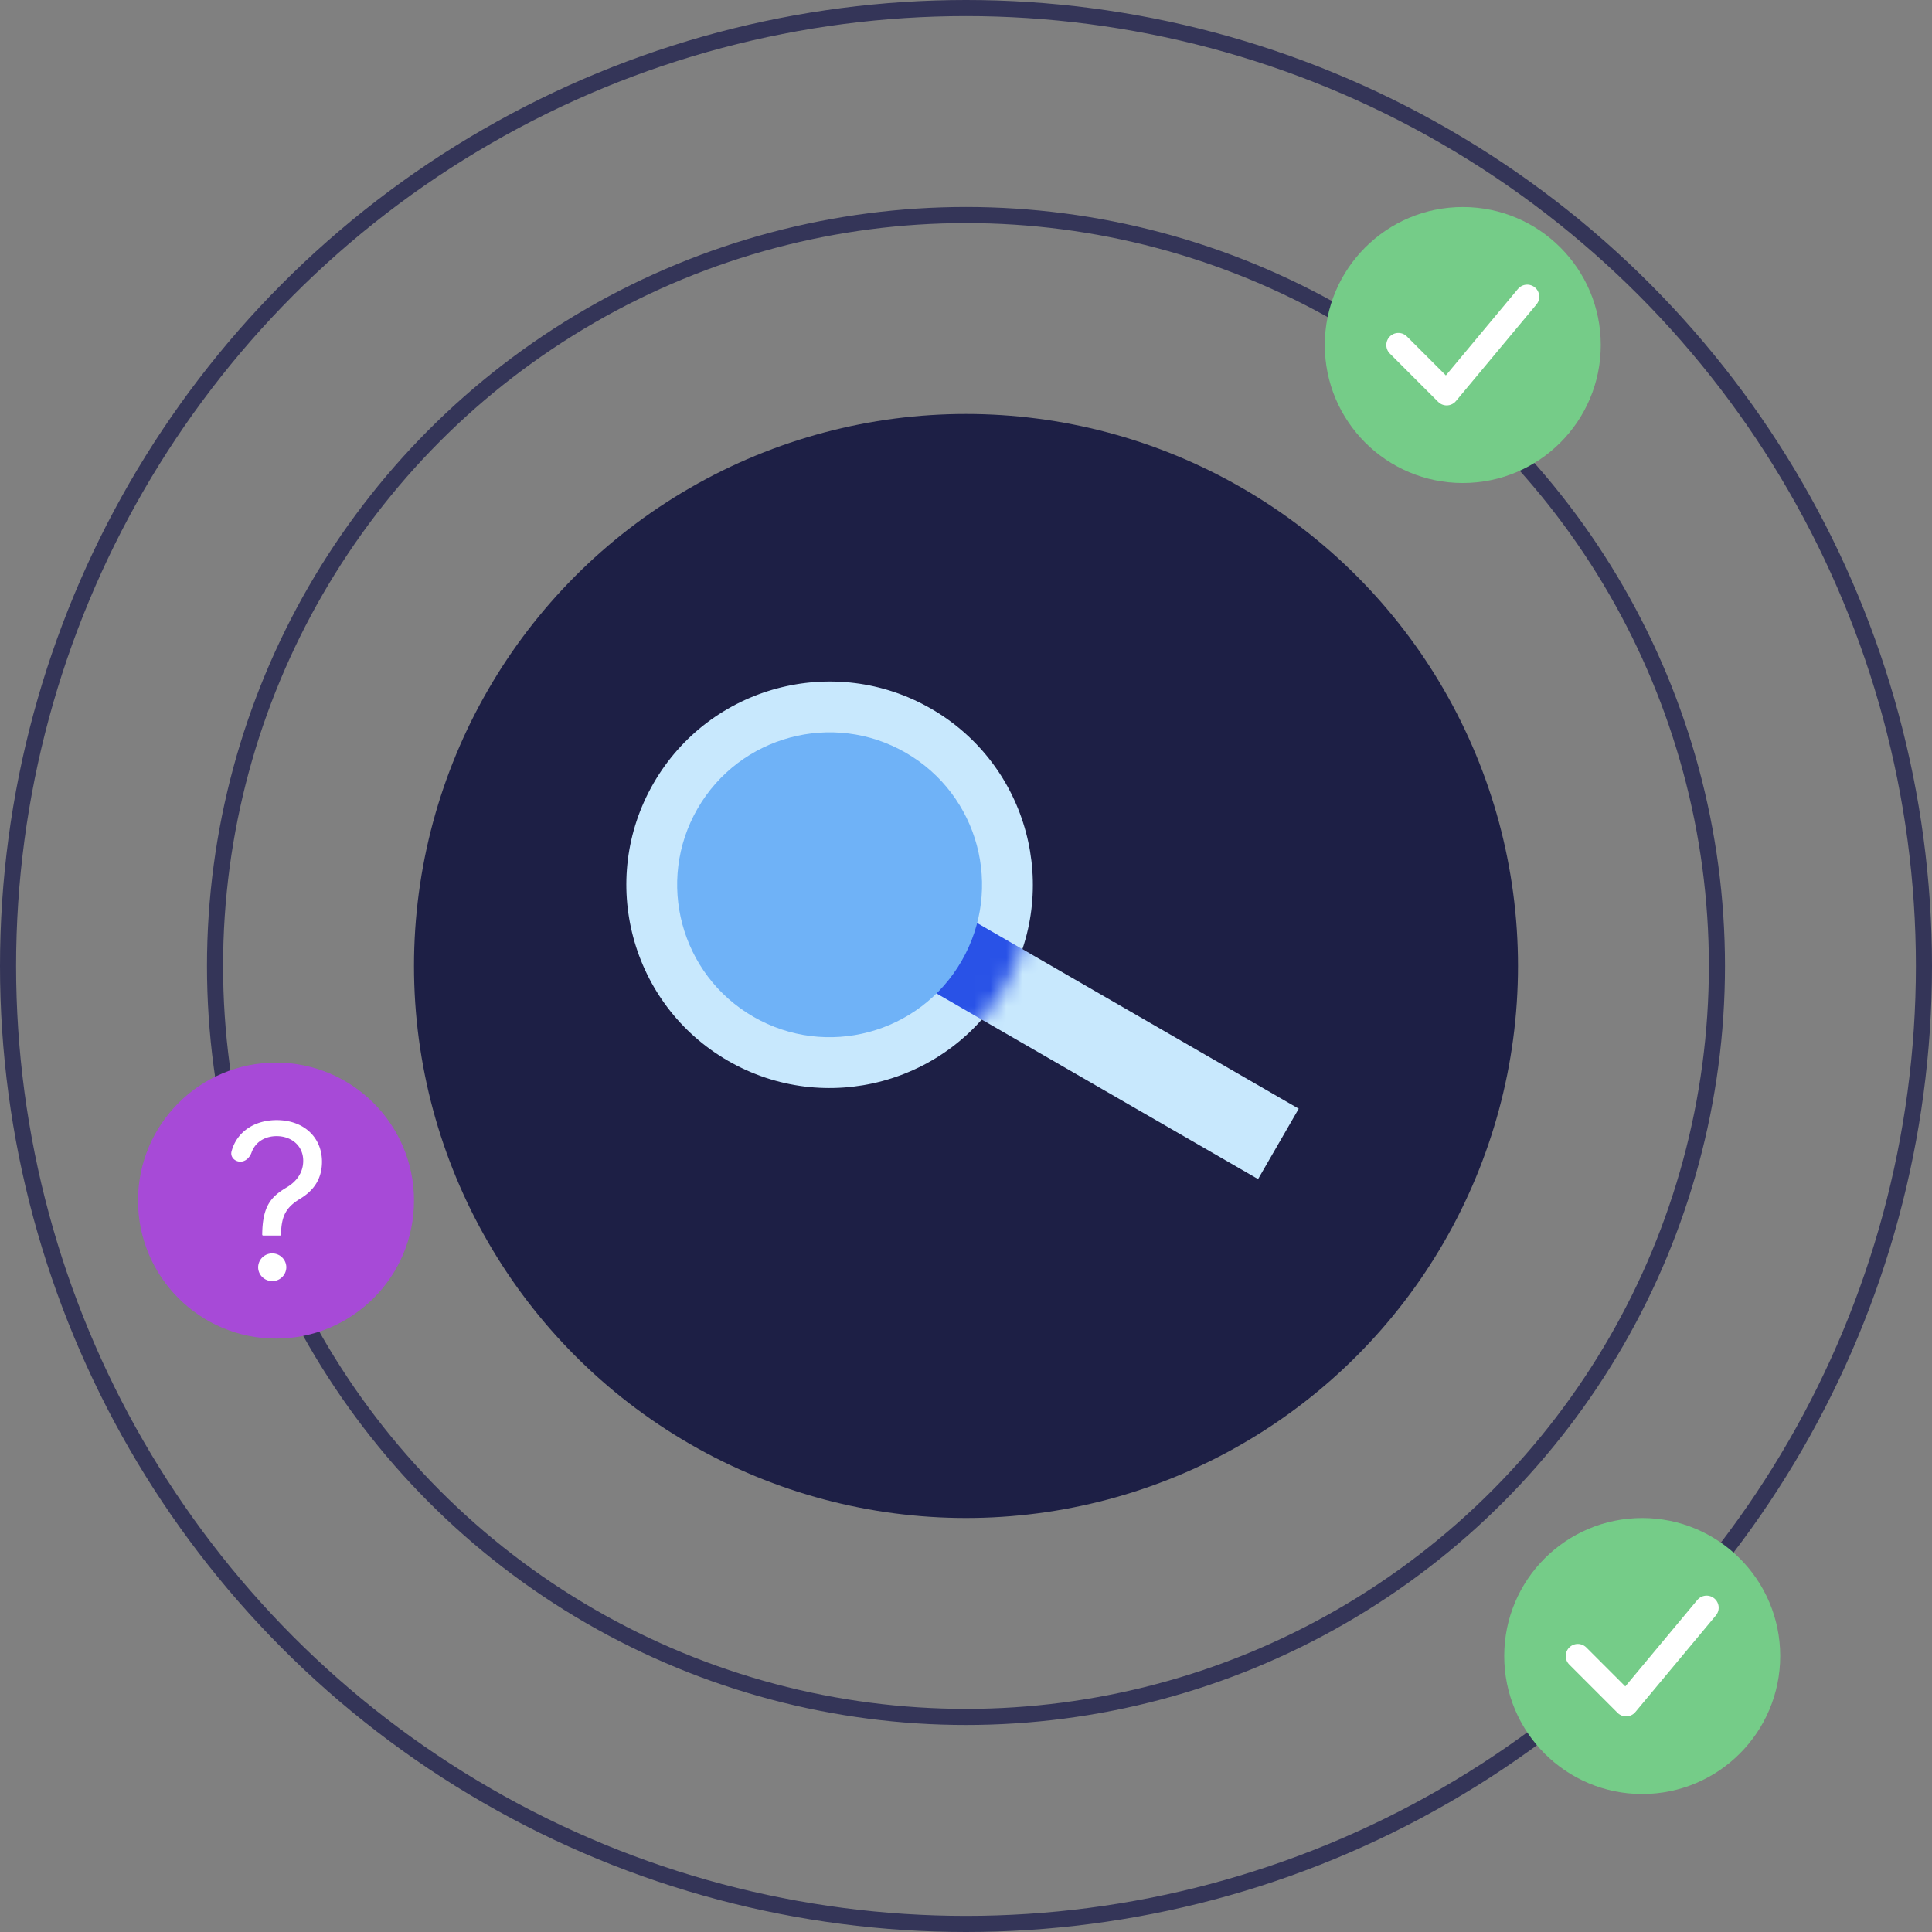 <svg xmlns="http://www.w3.org/2000/svg" width="120" height="120" fill="none"><rect width="100%" height="100%" fill="#808080" stroke="none"/><circle cx="59.999" cy="59.999" r="46.643" stroke="#343558"/><circle cx="60" cy="60" r="59.5" stroke="#343558"/><circle cx="60" cy="59.999" r="34.286" fill="#1D1F45"/><circle cx="102.001" cy="102.001" r="6.857" fill="#FEE1DD"/><circle cx="51.528" cy="54.955" r="12.623" fill="#C8E8FD" transform="rotate(-60 51.528 54.955)"/><path fill="#C8E8FD" d="m60.651 63.138 2.525-4.373 17.49 10.098-2.525 4.373z"/><mask id="a" width="27" height="26" x="38" y="42" maskUnits="userSpaceOnUse" style="mask-type:alpha"><circle cx="51.528" cy="54.956" r="12.623" fill="#6FB2F7" transform="rotate(-60 51.528 54.956)"/></mask><g mask="url(#a)"><path fill="#2952E7" d="m55.732 60.297 2.525-4.372 11.478 6.627-2.524 4.372z"/></g><circle cx="51.528" cy="54.954" r="9.467" fill="#6FB2F7" transform="rotate(-60 51.528 54.954)"/><circle cx="90.856" cy="21.43" r="8.571" fill="#75CC88"/><path stroke="#fff" stroke-linecap="round" stroke-linejoin="round" stroke-width="1.5" d="m86.856 21.43 3 3 5-6"/><circle cx="102.001" cy="102.858" r="8.571" fill="#75CC88"/><path stroke="#fff" stroke-linecap="round" stroke-linejoin="round" stroke-width="1.5" d="m98 102.858 3 3 5-6"/><circle cx="17.143" cy="74.571" r="8.571" fill="#A74AD7"/><path fill="#fff" d="M16.287 76.685c0 .032.026.057.058.057h1.05a.057.057 0 0 0 .058-.057c.02-1.185.33-1.702 1.186-2.228.855-.51 1.36-1.247 1.36-2.303 0-1.492-1.107-2.582-2.818-2.582-1.356 0-2.47.71-2.8 1.944-.09.34.198.637.55.637.325 0 .58-.26.692-.565.26-.719.91-1.021 1.558-1.021.914 0 1.652.592 1.652 1.53 0 .76-.442 1.304-1.01 1.644-.953.568-1.521 1.123-1.536 2.944Zm.622 2.887a.87.87 0 0 0 .875-.86.87.87 0 0 0-.875-.86.87.87 0 0 0-.875.86c0 .473.394.86.875.86Z"/></svg>